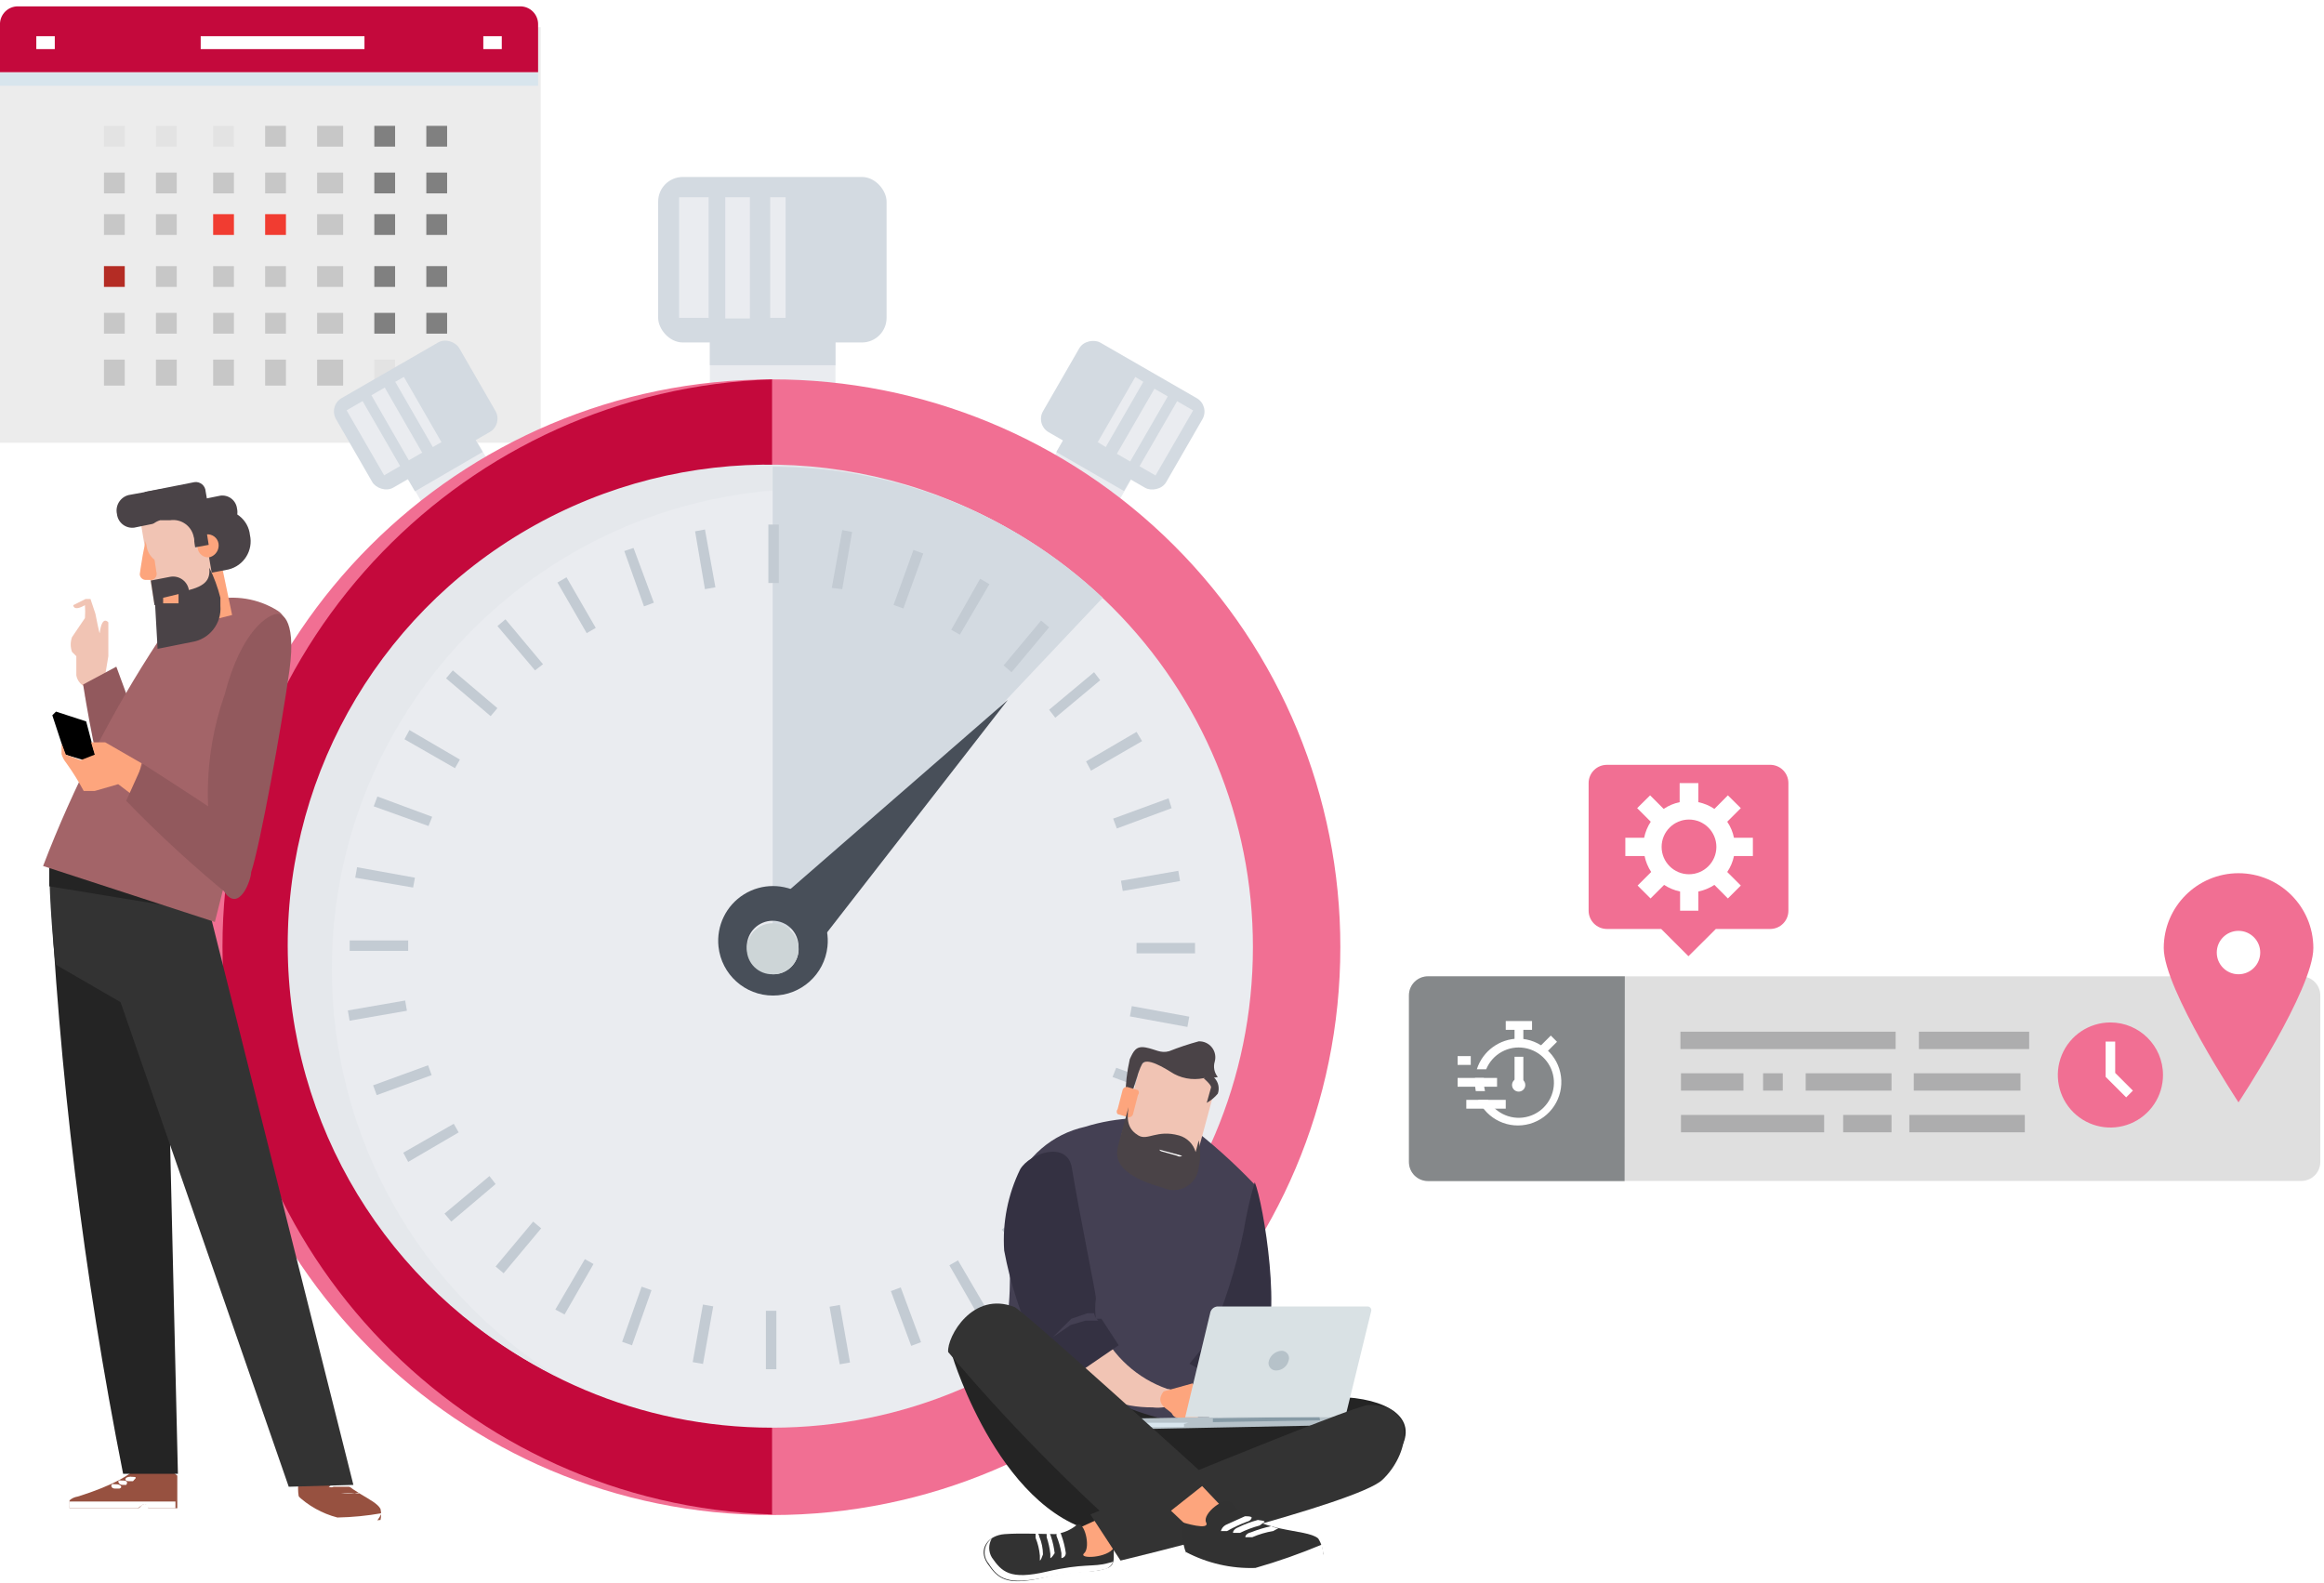 <svg xmlns="http://www.w3.org/2000/svg" xmlns:xlink="http://www.w3.org/1999/xlink" width="364px" height="248px" viewBox="0 0 364 248" version="1.1">
    <!-- Generator: Sketch 51.3 (57544) - http://www.bohemiancoding.com/sketch -->
    <title>Group 5</title>
    <desc>Created with Sketch.</desc>
    <defs/>
    <g id="Page-1" stroke="none" stroke-width="1" fill="none" fill-rule="evenodd">
        <g id="Dedicated-Engagement-Model-Copy" transform="translate(-462, -2686)">
            <g id="Group-5" transform="translate(418, 2686)">
                <rect id="Rectangle-2" stroke-opacity="0" stroke="#FFFFFF" fill-rule="nonzero" x="0.5" y="0.5" width="449" height="249"/>
                <g id="Asset-1-Copy-2" transform="translate(43, 0)">
                    <g id="Group-11" transform="translate(0.997, 3.437)" fill-rule="nonzero">
                        <rect id="Rectangle" fill="#ECECEC" x="0" y="0.814" width="84.69" height="65.099"/>
                        <rect id="Rectangle" fill="#E1E1E1" x="15.472" y="4.882" width="56.188" height="2.441"/>
                        <rect id="Rectangle" fill="#E1E1E1" x="15.472" y="0" width="17.915" height="2.441"/>
                        <rect id="Rectangle" fill="#E3E3E3" x="16.286" y="16.275" width="3.257" height="3.255"/>
                        <rect id="Rectangle" fill="#E3E3E3" x="24.43" y="16.275" width="3.257" height="3.255"/>
                        <rect id="Rectangle" fill="#E3E3E3" x="33.387" y="16.275" width="3.257" height="3.255"/>
                        <rect id="Rectangle" fill="#C7C7C7" x="41.531" y="16.275" width="3.257" height="3.255"/>
                        <rect id="Rectangle" fill="#C7C7C7" x="49.674" y="16.275" width="4.072" height="3.255"/>
                        <rect id="Rectangle" fill="#808080" x="58.631" y="16.275" width="3.257" height="3.255"/>
                        <rect id="Rectangle" fill="#808080" x="66.775" y="16.275" width="3.257" height="3.255"/>
                        <rect id="Rectangle" fill="#C7C7C7" x="16.286" y="23.598" width="3.257" height="3.255"/>
                        <rect id="Rectangle" fill="#C7C7C7" x="24.43" y="23.598" width="3.257" height="3.255"/>
                        <rect id="Rectangle" fill="#C7C7C7" x="33.387" y="23.598" width="3.257" height="3.255"/>
                        <rect id="Rectangle" fill="#C7C7C7" x="41.531" y="23.598" width="3.257" height="3.255"/>
                        <rect id="Rectangle" fill="#C7C7C7" x="49.674" y="23.598" width="4.072" height="3.255"/>
                        <rect id="Rectangle" fill="#808080" x="58.631" y="23.598" width="3.257" height="3.255"/>
                        <rect id="Rectangle" fill="#808080" x="66.775" y="23.598" width="3.257" height="3.255"/>
                        <rect id="Rectangle" fill="#C7C7C7" x="16.286" y="30.108" width="3.257" height="3.255"/>
                        <rect id="Rectangle" fill="#C7C7C7" x="24.43" y="30.108" width="3.257" height="3.255"/>
                        <rect id="Rectangle" fill="#F13C31" x="33.387" y="30.108" width="3.257" height="3.255"/>
                        <rect id="Rectangle" fill="#F13C31" x="41.531" y="30.108" width="3.257" height="3.255"/>
                        <rect id="Rectangle" fill="#C7C7C7" x="49.674" y="30.108" width="4.072" height="3.255"/>
                        <rect id="Rectangle" fill="#808080" x="58.631" y="30.108" width="3.257" height="3.255"/>
                        <rect id="Rectangle" fill="#808080" x="66.775" y="30.108" width="3.257" height="3.255"/>
                        <rect id="Rectangle" fill="#B42C24" x="16.286" y="38.246" width="3.257" height="3.255"/>
                        <rect id="Rectangle" fill="#C7C7C7" x="24.43" y="38.246" width="3.257" height="3.255"/>
                        <rect id="Rectangle" fill="#C7C7C7" x="33.387" y="38.246" width="3.257" height="3.255"/>
                        <rect id="Rectangle" fill="#C7C7C7" x="41.531" y="38.246" width="3.257" height="3.255"/>
                        <rect id="Rectangle" fill="#C7C7C7" x="49.674" y="38.246" width="4.072" height="3.255"/>
                        <rect id="Rectangle" fill="#808080" x="58.631" y="38.246" width="3.257" height="3.255"/>
                        <rect id="Rectangle" fill="#808080" x="66.775" y="38.246" width="3.257" height="3.255"/>
                        <rect id="Rectangle" fill="#C7C7C7" x="16.286" y="45.569" width="3.257" height="3.255"/>
                        <rect id="Rectangle" fill="#C7C7C7" x="24.43" y="45.569" width="3.257" height="3.255"/>
                        <rect id="Rectangle" fill="#C7C7C7" x="33.387" y="45.569" width="3.257" height="3.255"/>
                        <rect id="Rectangle" fill="#C7C7C7" x="41.531" y="45.569" width="3.257" height="3.255"/>
                        <rect id="Rectangle" fill="#C7C7C7" x="49.674" y="45.569" width="4.072" height="3.255"/>
                        <rect id="Rectangle" fill="#808080" x="58.631" y="45.569" width="3.257" height="3.255"/>
                        <rect id="Rectangle" fill="#808080" x="66.775" y="45.569" width="3.257" height="3.255"/>
                        <rect id="Rectangle" fill="#C7C7C7" x="16.286" y="52.893" width="3.257" height="4.069"/>
                        <rect id="Rectangle" fill="#C7C7C7" x="24.43" y="52.893" width="3.257" height="4.069"/>
                        <rect id="Rectangle" fill="#C7C7C7" x="33.387" y="52.893" width="3.257" height="4.069"/>
                        <rect id="Rectangle" fill="#C7C7C7" x="41.531" y="52.893" width="3.257" height="4.069"/>
                        <rect id="Rectangle" fill="#C7C7C7" x="49.674" y="52.893" width="4.072" height="4.069"/>
                        <rect id="Rectangle" fill="#E3E3E3" x="58.631" y="52.893" width="3.257" height="4.069"/>
                        <rect id="Rectangle" fill="#E3E3E3" x="66.775" y="52.893" width="3.257" height="4.069"/>
                    </g>
                    <g id="Group-6" transform="translate(0.996, 0.994)">
                        <path d="M0.002,10.313 L0.002,2.893 C-0.026,2.118 0.271,1.367 0.819,0.819 C1.368,0.27 2.119,-0.025 2.895,0.002 L81.391,0.002 C82.167,-0.025 82.918,0.27 83.467,0.819 C84.015,1.367 84.311,2.118 84.284,2.893 L84.284,10.313" id="Path" fill="#B72A30" fill-rule="nonzero" style="&#10;    fill: #c4093c;&#10;"/>
                        <path d="M31.439,5.687 L57.09,5.687" id="Path" stroke="#FFFFFF" stroke-width="2.024"/>
                        <path d="M5.691,5.687 L8.584,5.687" id="Path" stroke="#FFFFFF" stroke-width="2.024"/>
                        <path d="M75.702,5.687 L78.595,5.687" id="Path" stroke="#FFFFFF" stroke-width="2.024"/>
                        <rect id="Rectangle" fill="#D8E5ED" fill-rule="nonzero" x="0.002" y="10.409" width="84.283" height="2.024"/>
                    </g>
                    <g id="Group-9" transform="translate(221.679, 119.802)">
                        <path d="M56.726,-1.13686838e-13 L30.999,-1.13686838e-13 C29.42,-1.13686838e-13 28.141,1.279 28.141,2.857 L28.141,22.852 C28.15,24.426 29.424,25.699 30.999,25.709 L39.507,25.709 L40.936,27.137 L43.778,29.976 L46.636,27.137 L48.066,25.709 L56.573,25.709 C58.152,25.709 59.432,24.43 59.432,22.852 L59.432,2.857 C59.434,1.337 58.245,0.081 56.726,-1.13686838e-13 Z" id="Path" fill="#F13C31" fill-rule="nonzero" style="&#10;    fill: #f16f93ed;&#10;"/>
                        <path d="M53.868,14.283 L53.868,11.426 L50.907,11.426 C50.727,10.525 50.368,9.67 49.852,8.91 L51.979,6.784 L49.954,4.778 L47.844,6.903 C47.082,6.391 46.226,6.033 45.326,5.849 L45.326,2.857 L42.399,2.857 L42.399,5.849 C41.504,6.033 40.654,6.391 39.898,6.903 L37.771,4.778 L35.746,6.784 L37.873,8.91 C37.37,9.674 37.017,10.529 36.835,11.426 L33.892,11.426 L33.892,14.283 L36.904,14.283 C37.089,15.174 37.441,16.022 37.941,16.782 L35.815,18.907 L37.839,20.931 L39.966,18.805 C40.727,19.306 41.576,19.658 42.468,19.843 L42.468,22.852 L45.326,22.852 L45.326,19.843 C46.223,19.658 47.077,19.306 47.844,18.805 L49.954,20.931 L51.979,18.907 L49.852,16.782 C50.365,16.026 50.723,15.177 50.907,14.283 L53.868,14.283 Z M43.863,17.139 C41.495,17.139 39.575,15.221 39.575,12.854 C39.575,10.488 41.495,8.57 43.863,8.57 C46.231,8.57 48.151,10.488 48.151,12.854 C48.151,15.221 46.231,17.139 43.863,17.139 Z" id="Shape" fill="#FFFFFF" fill-rule="nonzero"/>
                        <path d="M3.012,33.127 L139.747,33.127 C141.4,33.127 142.741,34.467 142.741,36.12 L142.741,62.202 C142.741,63.846 141.408,65.178 139.764,65.178 L3.012,65.178 C2.218,65.182 1.454,64.871 0.889,64.313 C0.324,63.755 0.005,62.996 4.86840309e-05,62.202 L4.86840309e-05,36.069 C0.028,34.429 1.371,33.118 3.012,33.127 Z" id="Path" fill="#DFDFDF" fill-rule="nonzero"/>
                        <path d="M33.809,33.127 L3.012,33.127 C2.222,33.118 1.461,33.423 0.896,33.975 C0.331,34.526 0.009,35.28 4.86840314e-05,36.069 L4.86840314e-05,62.202 C-0.004,62.994 0.307,63.756 0.866,64.317 C1.425,64.879 2.185,65.195 2.978,65.195 L33.775,65.195 L33.809,33.127 Z" id="Path" fill="#85888A" fill-rule="nonzero"/>
                        <path d="M62.14,49.671 L75.582,49.671" id="Path" stroke="#ADADAE" stroke-width="2.72"/>
                        <path d="M68.01,56.2 L75.582,56.2" id="Path" stroke="#ADADAE" stroke-width="2.72"/>
                        <path d="M55.47,49.671 L58.55,49.671" id="Path" stroke="#ADADAE" stroke-width="2.72"/>
                        <path d="M42.606,49.671 L52.39,49.671" id="Path" stroke="#ADADAE" stroke-width="2.72"/>
                        <path d="M42.606,56.2 L65.032,56.2" id="Path" stroke="#ADADAE" stroke-width="2.72"/>
                        <path d="M79.07,49.671 L95.779,49.671" id="Path" stroke="#ADADAE" stroke-width="2.72"/>
                        <path d="M78.372,56.2 L96.46,56.2" id="Path" stroke="#ADADAE" stroke-width="2.72"/>
                        <path d="M109.868,40.353 C106.535,40.353 103.531,42.36 102.258,45.438 C100.984,48.515 101.692,52.056 104.05,54.408 C106.409,56.76 109.954,57.46 113.031,56.181 C116.108,54.902 118.11,51.896 118.103,48.566 C118.094,44.028 114.409,40.353 109.868,40.353 Z" id="Path" fill="#B42C24" fill-rule="nonzero" style="&#10;    fill: #f16f93ed;&#10;"/>
                        <polygon id="Path" fill="#FFFFFF" fill-rule="nonzero" points="113.39 51.031 110.616 48.26 110.616 43.346 109.119 43.346 109.119 48.872 112.335 52.086"/>
                        <path d="M129.929,16.974 C123.461,16.984 118.222,22.226 118.222,28.689 C118.222,35.151 129.929,52.868 129.929,52.868 C129.929,52.868 141.652,35.151 141.652,28.689 C141.643,22.223 136.4,16.984 129.929,16.974 Z M129.929,32.804 C128.049,32.804 126.526,31.282 126.526,29.404 C126.526,27.525 128.049,26.003 129.929,26.003 C131.808,26.003 133.332,27.525 133.332,29.404 C133.332,31.282 131.808,32.804 129.929,32.804 Z" id="Shape" fill="#F13C31" fill-rule="nonzero" style="&#10;    fill: #f16f93ed;&#10;"/>
                        <rect id="Rectangle" fill="#FFFFFF" fill-rule="nonzero" x="16.539" y="45.726" width="1.378" height="4.744"/>
                        <rect id="Rectangle" fill="#FFFFFF" fill-rule="nonzero" x="16.539" y="40.268" width="1.378" height="3.316"/>
                        <rect id="Rectangle" fill="#FFFFFF" fill-rule="nonzero" x="15.161" y="40.132" width="4.118" height="1.377"/>
                        <path d="M18.223,50.13 C18.23,50.551 17.982,50.935 17.595,51.1 C17.207,51.266 16.758,51.182 16.458,50.887 C16.157,50.591 16.065,50.144 16.225,49.754 C16.385,49.365 16.764,49.11 17.185,49.11 C17.752,49.11 18.214,49.564 18.223,50.13 Z" id="Path" fill="#FFFFFF" fill-rule="nonzero"/>
                        <rect id="Rectangle" fill="#FFFFFF" fill-rule="nonzero" transform="translate(21.674, 43.92) rotate(-44.95) translate(-21.674, -43.92) " x="20.22" y="43.232" width="2.91" height="1.377"/>
                        <rect id="Rectangle" fill="#FFFFFF" fill-rule="nonzero" x="7.623" y="49.042" width="6.177" height="1.377"/>
                        <rect id="Rectangle" fill="#FFFFFF" fill-rule="nonzero" x="8.984" y="52.477" width="6.177" height="1.377"/>
                        <path d="M10.345,49.042 C10.328,49.285 10.328,49.53 10.345,49.773 C10.342,50.218 10.381,50.662 10.464,51.099 L11.911,51.099 C11.802,50.666 11.745,50.22 11.741,49.773 C11.723,49.53 11.723,49.285 11.741,49.042 L10.345,49.042 Z" id="Path" fill="#FFFFFF" fill-rule="nonzero"/>
                        <path d="M17.185,42.887 C14.191,42.893 11.544,44.831 10.635,47.682 L12.098,47.682 C13.077,45.308 15.568,43.924 18.102,44.347 C20.637,44.77 22.543,46.886 22.698,49.449 C22.853,52.013 21.215,54.343 18.749,55.066 C16.284,55.79 13.645,54.716 12.387,52.477 L10.856,52.477 C12.24,55.552 15.669,57.149 18.916,56.231 C22.163,55.313 24.246,52.157 23.813,48.813 C23.379,45.469 20.559,42.948 17.185,42.887 Z" id="Path" fill="#FFFFFF" fill-rule="nonzero"/>
                        <rect id="Rectangle" fill="#FFFFFF" fill-rule="nonzero" x="7.623" y="45.624" width="2.059" height="1.377"/>
                        <path d="M42.521,43.159 L76.228,43.159" id="Path" stroke="#ADADAE" stroke-width="2.72"/>
                        <path d="M79.87,43.159 L97.14,43.159" id="Path" stroke="#ADADAE" stroke-width="2.72"/>
                    </g>
                    <rect id="Rectangle" fill="#EAECF0" fill-rule="nonzero" x="112.185" y="47.379" width="19.672" height="21.007"/>
                    <rect id="Rectangle" fill="#D3DAE1" fill-rule="nonzero" x="112.185" y="47.379" width="19.672" height="9.829"/>
                    <rect id="Rectangle" fill="#D3DAE1" fill-rule="nonzero" x="104.084" y="27.721" width="35.777" height="25.922" rx="3.855"/>
                    <polygon id="Path" fill="#EAECF0" fill-rule="nonzero" points="111.992 49.788 107.363 49.788 107.363 30.901 111.992 30.901"/>
                    <rect id="Rectangle" fill="#EAECF0" fill-rule="nonzero" x="114.595" y="30.901" width="3.857" height="18.984"/>
                    <rect id="Rectangle" fill="#EAECF0" fill-rule="nonzero" x="121.635" y="30.901" width="2.411" height="18.887"/>
                    <rect id="Rectangle" fill="#EAECF0" fill-rule="nonzero" transform="translate(71.572, 74.244) rotate(-29.98) translate(-71.572, -74.244) " x="65.449" y="67.692" width="12.247" height="13.105"/>
                    <polygon id="Path" fill="#D3DAE1" fill-rule="nonzero" points="76.601 70.796 65.993 76.963 62.907 71.663 73.515 65.592"/>
                    <rect id="Rectangle" fill="#D3DAE1" fill-rule="nonzero" transform="translate(66.114, 65.01) rotate(-29.96) translate(-66.114, -65.01) " x="54.976" y="56.915" width="22.276" height="16.189" rx="2.409"/>
                    <rect id="Rectangle" fill="#EAECF0" fill-rule="nonzero" transform="translate(59.48, 68.638) rotate(-30.02) translate(-59.48, -68.638) " x="58.033" y="62.759" width="2.893" height="11.756"/>
                    <rect id="Rectangle" fill="#EAECF0" fill-rule="nonzero" transform="translate(63.148, 66.406) rotate(-29.9) translate(-63.148, -66.406) " x="61.943" y="60.527" width="2.411" height="11.756"/>
                    <polygon id="Path" fill="#EAECF0" fill-rule="nonzero" points="70.14 69.254 68.79 70.025 62.907 59.81 64.257 59.039"/>
                    <rect id="Rectangle" fill="#EAECF0" fill-rule="nonzero" transform="translate(171.572, 74.309) rotate(-60.04) translate(-171.572, -74.309) " x="165.014" y="68.19" width="13.115" height="12.238"/>
                    <rect id="Rectangle" fill="#D3DAE1" fill-rule="nonzero" transform="translate(173.261, 71.225) rotate(-60.04) translate(-173.261, -71.225) " x="170.223" y="65.106" width="6.075" height="12.238"/>
                    <rect id="Rectangle" fill="#D3DAE1" fill-rule="nonzero" transform="translate(176.849, 65.036) rotate(-60.05) translate(-176.849, -65.036) " x="168.748" y="53.906" width="16.201" height="22.26" rx="2.409"/>
                    <rect id="Rectangle" fill="#EAECF0" fill-rule="nonzero" transform="translate(183.677, 68.659) rotate(-59.98) translate(-183.677, -68.659) " x="177.794" y="67.214" width="11.765" height="2.891"/>
                    <rect id="Rectangle" fill="#EAECF0" fill-rule="nonzero" transform="translate(179.916, 66.588) rotate(-59.98) translate(-179.916, -66.588) " x="174.034" y="65.384" width="11.765" height="2.409"/>
                    <polygon id="Path" fill="#EAECF0" fill-rule="nonzero" points="172.937 69.254 174.191 70.025 180.073 59.81 178.82 59.039"/>
                    <path d="M210.932,148.368 C210.932,197.491 171.082,237.312 121.924,237.312 C72.767,237.312 32.917,197.491 32.917,148.368 C32.917,99.246 72.767,59.425 121.924,59.425 C145.539,59.399 168.193,68.762 184.891,85.447 C201.588,102.133 210.958,124.771 210.932,148.368 Z" id="Path" fill="#F13C31" fill-rule="nonzero" style="&#10;    fill: #f16f93ed;&#10;"/>
                    <path d="M121.924,237.216 C73.933,235.637 35.846,196.303 35.846,148.32 C35.846,100.337 73.933,61.004 121.924,59.425" id="Path" fill="#B42C24" fill-rule="nonzero" style="&#10;    fill: #c4093c;&#10;"/>
                    <path d="M197.239,148.368 C197.239,189.933 163.519,223.628 121.924,223.628 C80.329,223.628 46.61,189.933 46.61,148.368 C46.61,106.803 80.329,73.108 121.924,73.108 C141.907,73.083 161.078,81.004 175.208,95.123 C189.338,109.243 197.264,128.4 197.239,148.368 Z" id="Path" fill="#EAECF0" fill-rule="nonzero"/>
                    <path d="M52.975,151.837 C52.975,110.272 86.694,76.577 128.289,76.577 C139.836,76.555 151.228,79.228 161.558,84.383 C137.939,69.496 108.015,68.89 83.812,82.81 C59.609,96.729 45.099,122.888 46.115,150.775 C47.13,178.662 63.503,203.698 88.655,215.823 C66.476,202.107 52.978,177.901 52.975,151.837 Z" id="Path" fill="#E5E8EC" fill-rule="nonzero"/>
                    <path d="M173.709,93.634 C159.737,80.444 141.242,73.099 122.021,73.108 L122.021,148.368" id="Path" fill="#D3DAE1" fill-rule="nonzero"/>
                    <g id="Group" style="mix-blend-mode: multiply;" transform="translate(54.914, 82.027)" fill="#C3CBD3" fill-rule="nonzero">
                        <rect id="Rectangle" x="66.432" y="0.139" width="1.639" height="9.155"/>
                        <polygon id="Path" points="58.138 9.968 56.499 10.257 54.956 1.199 56.499 0.91"/>
                        <polygon id="Path" points="48.495 12.377 46.952 12.956 43.866 4.283 45.313 3.801"/>
                        <rect id="Rectangle" transform="translate(36.396, 12.772) rotate(-30.03) translate(-36.396, -12.772) " x="35.577" y="8.195" width="1.639" height="9.155"/>
                        <polygon id="Path" points="31.137 22.014 29.884 22.977 24.001 16.039 25.255 14.979"/>
                        <rect id="Rectangle" transform="translate(19.972, 26.562) rotate(-49.72) translate(-19.972, -26.562) " x="19.152" y="21.984" width="1.639" height="9.155"/>
                        <polygon id="Path" points="18.119 36.95 17.347 38.299 9.44 33.77 10.211 32.325"/>
                        <polygon id="Path" points="13.779 45.912 13.201 47.357 4.618 44.274 5.197 42.732"/>
                        <polygon id="Path" points="11.079 55.452 10.79 56.994 1.725 55.452 2.014 53.814"/>
                        <rect id="Rectangle" x="0.857" y="65.281" width="9.161" height="1.638"/>
                        <rect id="Rectangle" transform="translate(5.194, 76.271) rotate(-9.841) translate(-5.194, -76.271) " x="0.638" y="75.456" width="9.112" height="1.629"/>
                        <rect id="Rectangle" transform="translate(9.111, 87.174) rotate(-20.04) translate(-9.111, -87.174) " x="4.531" y="86.355" width="9.161" height="1.638"/>
                        <polygon id="Path" points="17.154 93.998 17.926 95.347 10.018 99.972 9.247 98.527"/>
                        <polygon id="Path" points="22.747 102.188 23.712 103.441 16.769 109.319 15.708 108.067"/>
                        <polygon id="Path" points="29.594 109.319 30.848 110.379 24.965 117.414 23.712 116.354"/>
                        <polygon id="Path" points="37.695 115.198 39.045 115.968 34.512 123.87 33.066 123.099"/>
                        <rect id="Rectangle" transform="translate(45.827, 124.106) rotate(-70.53) translate(-45.827, -124.106) " x="41.247" y="123.287" width="9.161" height="1.638"/>
                        <rect id="Rectangle" transform="translate(56.188, 126.964) rotate(-79.94) translate(-56.188, -126.964) " x="51.607" y="126.145" width="9.161" height="1.638"/>
                        <rect id="Rectangle" x="66.046" y="123.292" width="1.639" height="9.155"/>
                        <rect id="Rectangle" transform="translate(77.619, 127.022) rotate(-10.01) translate(-77.619, -127.022) " x="76.799" y="122.445" width="1.639" height="9.155"/>
                        <polygon id="Path" points="85.622 120.208 87.165 119.63 90.347 128.207 88.804 128.785"/>
                        <polygon id="Path" points="94.783 116.161 96.133 115.39 100.762 123.292 99.315 124.063"/>
                        <polygon id="Path" points="102.98 110.572 104.233 109.608 110.116 116.547 108.862 117.607"/>
                        <rect id="Rectangle" transform="translate(114.21, 105.945) rotate(-50.22) translate(-114.21, -105.945) " x="113.39" y="101.367" width="1.639" height="9.155"/>
                        <polygon id="Path" points="115.998 95.636 116.77 94.287 124.774 98.816 123.906 100.261"/>
                        <polygon id="Path" points="120.338 86.674 120.916 85.228 129.499 88.312 128.92 89.854"/>
                        <rect id="Rectangle" transform="translate(127.71, 77.2) rotate(-79.6) translate(-127.71, -77.2) " x="126.891" y="72.623" width="1.639" height="9.155"/>
                        <rect id="Rectangle" x="124.099" y="65.667" width="9.161" height="1.638"/>
                        <rect id="Rectangle" transform="translate(126.289, 55.954) rotate(-9.841) translate(-126.289, -55.954) " x="121.733" y="55.139" width="9.112" height="1.629"/>
                        <polygon id="Path" points="121.013 47.743 120.434 46.201 129.113 43.021 129.595 44.563"/>
                        <polygon id="Path" points="116.963 38.685 116.191 37.239 124.099 32.614 124.967 34.059"/>
                        <polygon id="Path" points="111.369 30.397 110.405 29.145 117.445 23.266 118.409 24.519"/>
                        <polygon id="Path" points="104.523 23.266 103.269 22.206 109.152 15.172 110.405 16.232"/>
                        <polygon id="Path" points="96.422 17.388 95.072 16.617 99.605 8.619 101.051 9.486"/>
                        <rect id="Rectangle" transform="translate(88.37, 8.7) rotate(-70.115) translate(-88.37, -8.7) " x="83.791" y="7.881" width="9.157" height="1.638"/>
                        <polygon id="Path" points="78.004 10.257 76.364 10.065 78.004 1.006 79.547 1.296"/>
                    </g>
                    <path d="M130.603,148.272 C130.951,145.009 129.405,141.833 126.62,140.093 C123.836,138.353 120.302,138.353 117.518,140.093 C114.733,141.833 113.187,145.009 113.535,148.272 C113.999,152.633 117.681,155.941 122.069,155.941 C126.457,155.941 130.139,152.633 130.603,148.272 Z M122.021,152.223 C120.956,152.249 119.925,151.844 119.163,151.1 C118.4,150.357 117.97,149.337 117.971,148.272 C117.971,146.037 119.784,144.225 122.021,144.225 C124.258,144.225 126.071,146.037 126.071,148.272 C126.182,149.402 125.802,150.525 125.027,151.355 C124.251,152.185 123.156,152.642 122.021,152.608 L122.021,152.223 Z" id="Shape" fill="#484F59" fill-rule="nonzero"/>
                    <polygon id="Path" fill="#484F59" fill-rule="nonzero" points="158.858 109.63 129.639 147.212 123.082 140.756"/>
                    <path d="M122.021,152.608 C120.956,152.634 119.925,152.23 119.163,151.486 C118.4,150.742 117.97,149.722 117.971,148.657 C117.971,146.422 119.784,144.61 122.021,144.61 C124.258,144.61 126.071,146.422 126.071,148.657 C126.071,149.722 125.642,150.742 124.879,151.486 C124.117,152.23 123.086,152.634 122.021,152.608 Z" id="Path" fill="#CDD5D7" fill-rule="nonzero"/>
                    <path d="M28.77,231.145 L28.77,236.252 L24.238,236.252 C24.238,236.252 24.238,235.578 23.659,235.578 C23.08,235.578 22.984,236.252 22.598,236.252 L11.894,236.252 C11.894,236.252 11.894,235.288 11.894,234.999 C12.25,234.693 12.684,234.493 13.148,234.421 C15.366,233.747 21.538,231.627 22.791,229.314 C24.045,227.001 28.77,231.145 28.77,231.145 Z" id="Path" fill="#975140" fill-rule="nonzero"/>
                    <path d="M11.894,235.192 C11.843,235.544 11.843,235.901 11.894,236.252 L22.598,236.252 C22.598,236.252 23.37,235.578 23.659,235.578 C23.948,235.578 24.238,236.252 24.238,236.252 L28.481,236.252 L28.481,235.192 L11.894,235.192 Z" id="Path" fill="#FFFFFF" fill-rule="nonzero"/>
                    <path d="M19.705,233.168 C19.705,233.168 19.705,233.168 19.03,233.168 C18.355,233.168 18.355,232.59 18.548,232.494 C18.741,232.398 18.548,232.494 19.223,232.494 C19.898,232.494 20.284,232.976 19.705,233.168 Z" id="Path" fill="#FFFFFF" fill-rule="nonzero"/>
                    <path d="M20.766,232.59 C20.766,232.59 20.766,232.59 20.187,232.59 C19.609,232.59 19.416,232.012 19.609,231.916 C19.802,231.819 19.609,231.916 20.38,231.916 C21.152,231.916 20.862,232.494 20.766,232.59 Z" id="Path" fill="#FFFFFF" fill-rule="nonzero"/>
                    <path d="M21.827,232.012 C21.827,232.012 21.827,232.012 21.152,232.012 C20.477,232.012 20.477,231.434 21.152,231.338 C21.827,231.241 21.152,231.338 21.923,231.338 C22.695,231.338 21.923,231.819 21.827,232.012 Z" id="Path" fill="#FFFFFF" fill-rule="nonzero"/>
                    <path d="M60.593,236.348 C60.728,236.919 60.728,237.513 60.593,238.083 C57.739,238.369 54.864,238.369 52.01,238.083 C51.203,237.736 50.428,237.317 49.696,236.83 L49.696,236.156 C49.696,236.156 49.696,236.156 49.021,236.156 L48.057,235.481 C47.563,233.979 47.563,232.358 48.057,230.856 C48.057,230.856 52.203,228.832 53.264,230.278 C55.482,233.747 59.725,234.71 60.593,236.348 Z" id="Path" fill="#975140" fill-rule="nonzero"/>
                    <path d="M60.786,237.023 C58.493,237.429 56.171,237.655 53.843,237.698 C51.449,237.076 49.257,235.848 47.478,234.132 C47.478,234.132 47.478,235.096 47.478,235.674 L48.442,236.348 C48.442,236.348 48.442,236.348 49.117,236.348 L49.117,237.023 C49.849,237.51 50.624,237.929 51.432,238.276 C54.285,238.562 57.161,238.562 60.014,238.276 C60.311,237.884 60.569,237.464 60.786,237.023 Z" id="Path" fill="#FFFFFF" fill-rule="nonzero"/>
                    <path d="M57.314,233.939 C57.314,233.939 57.314,233.939 56.639,233.939 C55.903,233.846 55.158,233.846 54.421,233.939 C54.421,233.939 53.746,233.939 53.746,233.939 C53.746,233.939 53.746,233.939 54.421,233.939 L56.543,233.939 C56.543,233.939 57.218,233.747 57.314,233.939 Z" id="Path" fill="#FFFFFF" fill-rule="nonzero"/>
                    <path d="M56.061,232.879 C56.061,232.879 56.061,232.879 55.386,232.879 L53.264,232.879 C53.021,233 52.736,233 52.493,232.879 C52.493,232.879 52.493,232.879 53.168,232.398 C53.904,232.304 54.649,232.304 55.386,232.398 L56.061,232.879 Z" id="Path" fill="#FFFFFF" fill-rule="nonzero"/>
                    <path d="M54.807,232.012 C54.807,232.012 54.807,232.012 54.228,232.012 C53.491,231.927 52.747,231.927 52.01,232.012 C52.01,232.012 51.432,232.012 51.432,232.012 C51.432,232.012 51.432,232.012 52.01,231.434 L54.132,230.952 C54.132,230.952 54.807,231.916 54.807,232.012 Z" id="Path" fill="#FFFFFF" fill-rule="nonzero"/>
                    <path d="M17.294,106.836 L17.969,102.788 L17.969,100.572 L17.969,97.488 C17.969,97.488 17.005,96.236 16.619,99.126 C16.619,99.608 15.944,96.139 15.944,96.139 L15.173,93.826 L14.401,93.826 L12.473,94.79 C12.473,94.79 12.473,95.85 14.305,94.79 C14.353,95.464 14.353,96.14 14.305,96.814 L12.28,99.801 C12.007,100.548 12.007,101.367 12.28,102.114 L12.955,102.788 L12.955,105.776 C13.079,106.518 13.543,107.159 14.209,107.51 C15.173,107.992 14.209,109.148 14.209,109.148 L17.294,106.836 Z" id="Path" fill="#FDA57D" fill-rule="nonzero" style="&#10;    fill: #f1c4b4;&#10;"/>
                    <path d="M21.441,129.866 C21.441,129.866 25.491,121.676 24.431,118.688 C23.37,115.701 19.223,104.426 19.223,104.426 L14.016,107.221 C15.247,114.979 16.889,122.667 18.934,130.252 C20.284,132.083 21.055,130.252 21.441,129.866 Z" id="Path" fill="#92595D" fill-rule="nonzero"/>
                    <path d="M20.284,230.856 L28.866,230.856 L26.745,141.045 L8.712,135.841 C10.201,167.756 14.069,199.515 20.284,230.856 Z" id="Path" fill="#242424" fill-rule="nonzero"/>
                    <polygon id="Path" fill="#333333" fill-rule="nonzero" points="33.881 143.068 56.35 232.59 46.224 232.879 13.148 137.576"/>
                    <path d="M26.938,141.912 L25.491,140.852 L8.712,135.841 C8.712,135.841 8.712,141.816 9.676,151.067 L27.323,161.281 L26.938,141.912 Z" id="Path" fill="#333333" fill-rule="nonzero"/>
                    <path d="M33.977,142.972 L23.852,140.274 L8.712,135.841 C8.712,135.841 8.712,136.901 8.712,138.828 L33.977,142.972 Z" id="Path" fill="#242424" fill-rule="nonzero"/>
                    <path d="M44.489,95.657 C41.425,93.734 37.709,93.14 34.198,94.013 C30.687,94.886 27.682,97.149 25.877,100.283 C18.574,111.383 12.495,123.24 7.748,135.648 L34.652,144.417 L43.428,109.63 C43.428,109.63 48.346,97.97 44.489,95.657 Z" id="Path" fill="#A36468" fill-rule="nonzero"/>
                    <path d="M44.585,96.139 C44.585,96.139 47.574,96.139 46.321,105.101 C45.067,114.063 41.788,132.179 40.342,136.612 C40.342,137.768 38.51,142.972 36.195,139.792 C32.667,129.749 32.667,118.805 36.195,108.763 C38.799,98.741 43.042,96.139 44.585,96.139 Z" id="Path" fill="#92595D" fill-rule="nonzero"/>
                    <polygon id="Path" fill="#000000" fill-rule="nonzero" points="9.773 111.461 9.194 112.039 11.219 118.206 15.076 119.363 15.944 118.496 14.498 113.003"/>
                    <path d="M23.177,119.556 L17.487,116.279 L15.269,116.279 L15.848,118.206 L13.63,119.074 L11.316,118.206 L10.641,116.472 L10.641,118.11 C10.794,118.641 11.057,119.133 11.412,119.556 C12.405,120.941 13.307,122.39 14.112,123.892 L15.848,123.892 L19.512,122.832 L21.923,124.663 L23.177,119.556 Z" id="Path" fill="#FDA57D" fill-rule="nonzero"/>
                    <path d="M38.799,138.25 C38.799,138.25 37.545,129.096 35.135,127.361 C32.724,125.626 23.37,119.652 23.37,119.652 L20.766,125.434 C25.956,130.801 31.463,135.853 37.256,140.563 C38.992,140.948 38.799,138.828 38.799,138.25 Z" id="Path" fill="#92595D" fill-rule="nonzero"/>
                    <polygon id="Path" fill="#FDA57D" fill-rule="nonzero" points="31.567 97.777 37.353 96.332 34.942 84.768 29.156 86.31"/>
                    <path d="M25.009,82.263 C25.081,82.904 25.408,83.489 25.915,83.887 C26.423,84.286 27.069,84.464 27.709,84.383 L36.292,82.648 C37.614,82.316 38.427,80.989 38.124,79.661 C38.052,79.046 37.736,78.485 37.246,78.104 C36.757,77.724 36.135,77.556 35.52,77.637 L26.938,79.372 C25.622,79.661 24.77,80.938 25.009,82.263 Z" id="Path" fill="#4A4347" fill-rule="nonzero"/>
                    <path d="M27.323,86.31 C27.441,87.476 28.036,88.542 28.968,89.254 C29.9,89.966 31.085,90.261 32.242,90.068 L36.774,89.201 C39.187,88.628 40.691,86.223 40.149,83.805 C40.029,82.633 39.438,81.56 38.51,80.833 C37.582,80.105 36.399,79.787 35.231,79.95 L30.795,80.817 C28.391,81.476 26.886,83.858 27.323,86.31 Z" id="Path" fill="#4A4347" fill-rule="nonzero"/>
                    <path d="M25.202,94.79 L22.791,80.336 C22.791,78.023 24.527,80.336 26.552,79.565 L28.577,79.565 C29.621,79.37 30.698,79.626 31.543,80.268 C32.388,80.911 32.922,81.88 33.013,82.937 L34.749,93.248 L25.202,94.79 Z" id="Path" fill="#FDA57D" fill-rule="nonzero" style="&#10;    fill: #f1c4b4;&#10;"/>
                    <path d="M31.952,85.732 C31.973,86.204 32.196,86.645 32.566,86.941 C32.936,87.236 33.415,87.358 33.881,87.274 C34.794,86.998 35.367,86.097 35.231,85.154 C35.082,84.232 34.23,83.593 33.302,83.708 C32.836,83.8 32.428,84.078 32.173,84.479 C31.917,84.88 31.838,85.367 31.952,85.828 L31.952,85.732 Z" id="Path" fill="#FDA57D" fill-rule="nonzero"/>
                    <path d="M25.491,89.586 C25.58,89.856 25.545,90.15 25.396,90.392 C25.248,90.633 25,90.797 24.72,90.839 L23.948,90.839 C23.692,90.866 23.436,90.79 23.237,90.627 C23.038,90.464 22.912,90.228 22.888,89.972 C22.888,89.972 23.659,84.094 24.238,83.997 C24.551,84.27 24.757,84.646 24.816,85.057 L25.491,89.586 Z" id="Path" fill="#FDA57D" fill-rule="nonzero"/>
                    <path d="M29.927,92.574 C33.688,91.803 33.881,90.454 33.785,88.912 C34.527,90.421 35.109,92.003 35.52,93.634 L35.52,94.886 C35.753,97.681 33.766,100.174 30.988,100.572 L25.684,101.632 L25.298,94.79 L25.298,93.345 L29.927,92.574 Z" id="Path" fill="#4A4347" fill-rule="nonzero"/>
                    <path d="M24.623,90.936 L27.613,90.357 C28.308,90.218 29.031,90.379 29.6,90.802 C30.17,91.224 30.534,91.868 30.602,92.574 L30.602,93.345 L25.202,94.79 L24.623,90.936 Z" id="Path" fill="#4A4347" fill-rule="nonzero"/>
                    <path d="M28.963,93.056 L28.963,94.019 C28.963,94.019 28.963,94.501 28.963,94.501 L26.552,94.501 C26.552,94.501 26.552,94.501 26.552,94.501 L26.552,93.634 L28.963,93.056 Z" id="Path" fill="#FDA57D" fill-rule="nonzero"/>
                    <path d="M23.659,77.059 L31.47,75.517 C31.895,75.463 32.324,75.588 32.653,75.862 C32.982,76.136 33.183,76.535 33.206,76.963 L33.785,80.239 L24.141,82.07 L23.659,77.059 Z" id="Path" fill="#4A4347" fill-rule="nonzero"/>
                    <path d="M19.32,80.528 C19.392,81.169 19.718,81.754 20.226,82.153 C20.733,82.551 21.379,82.73 22.02,82.648 L27.227,81.588 C28.528,81.216 29.353,79.939 29.156,78.601 C29.085,77.966 28.755,77.388 28.244,77.005 C27.733,76.622 27.085,76.467 26.456,76.577 L21.152,77.541 C19.83,77.874 19.016,79.2 19.32,80.528 Z" id="Path" fill="#4A4347" fill-rule="nonzero"/>
                    <polygon id="Path" fill="#4A4347" fill-rule="nonzero" points="30.602 79.661 32.724 79.276 33.688 85.346 31.567 85.732"/>
                    <polygon id="Path" fill="#4A4347" fill-rule="nonzero" points="25.395 78.023 31.567 76.77 32.724 83.901 26.552 85.154"/>
                    <path d="M31.374,84.286 C31.255,83.413 30.789,82.625 30.081,82.099 C29.374,81.573 28.484,81.354 27.613,81.492 L26.07,81.492 C24.396,82.002 23.448,83.767 23.948,85.443 C24.045,86.314 24.487,87.111 25.176,87.654 C25.864,88.197 26.742,88.442 27.613,88.334 L28.77,88.334 C30.585,87.903 31.735,86.115 31.374,84.286 Z" id="Path" fill="#FDA57D" fill-rule="nonzero" style="&#10;    fill: #f1c4b4;&#10;"/>
                    <path d="M170.912,176.507 C165.804,177.643 161.604,181.261 159.726,186.143 C157.701,194.045 161.751,205.416 155.387,217.076 C153.362,220.738 190.392,225.652 190.392,225.652 L197.528,185.565 C194.197,182.064 190.585,178.841 186.727,175.928 C181.499,174.707 176.038,174.907 170.912,176.507 Z" id="Path" fill="#444053" fill-rule="nonzero"/>
                    <path d="M197.528,185.179 C198.878,188.359 202.06,207.439 198.492,211.968 C198.492,212.45 200.324,213.221 199.939,215.63 C199.939,215.63 199.167,217.943 199.167,217.943 L196.274,218.714 L187.306,213.607 L189.042,211.487 L189.813,211.487 C190.243,211.055 190.455,210.454 190.392,209.848 C192.775,204.364 194.585,198.648 195.792,192.792 C196.213,190.221 196.792,187.679 197.528,185.179 Z" id="Path" fill="#343142" fill-rule="nonzero"/>
                    <path d="M193.863,211.005 L191.453,210.427 L190.392,210.427 C190.366,210.931 190.161,211.409 189.813,211.776 L191.838,211.776 L194.249,212.354 L197.142,213.992 L193.863,211.005 Z" id="Path" fill="#DBDAC6" fill-rule="nonzero"/>
                    <path d="M190.295,213.51 C191.648,213.548 192.971,213.911 194.153,214.57 C195.406,215.341 196.66,217.172 195.406,218.039 C194.441,218.778 193.408,219.423 192.32,219.967 C192.32,219.967 187.692,220.063 190.295,213.51 Z" id="Path" fill="#C4D1E1" fill-rule="nonzero"/>
                    <path d="M195.406,218.136 L194.249,218.136 C192.616,217.942 190.965,217.942 189.331,218.136 C188.432,218.631 187.563,219.178 186.727,219.774 C187.408,220.191 188.265,220.191 188.945,219.774 C190.295,218.81 190.392,219.774 190.392,219.774 L190.392,220.834 L190.392,222.376 L190.392,222.954 C190.638,223.061 190.917,223.061 191.163,222.954 L192.513,220.641 L192.513,223.147 C192.513,223.147 192.513,223.147 193.092,223.147 L193.092,222.472 C193.04,222.629 193.04,222.797 193.092,222.954 C193.378,223.011 193.673,223.011 193.96,222.954 L193.96,220.352 L194.538,221.701 C194.728,221.755 194.928,221.755 195.117,221.701 L195.696,221.701 L195.406,218.136 Z" id="Path" fill="#E4EEF3" fill-rule="nonzero"/>
                    <path d="M173.227,207.921 C175.306,212.44 179.136,215.918 183.834,217.558 C185.088,217.558 185.956,219.292 185.281,219.774 C184.126,220.378 182.813,220.614 181.52,220.448 C176.766,220.489 172.164,218.773 168.598,215.63 C163.198,210.427 161.462,208.018 162.041,205.416 C162.619,202.814 173.227,207.921 173.227,207.921 Z" id="Path" fill="#FDA57D" fill-rule="nonzero" style="&#10;    fill: #f1c4b4;&#10;"/>
                    <path d="M160.787,183.156 C158.857,187.105 157.993,191.49 158.28,195.876 C159.212,200.868 160.767,205.724 162.908,210.33 C162.908,210.33 162.908,212.45 162.908,212.45 L167.344,216.787 L176.216,210.716 L173.516,206.572 L172.648,206.572 C172.503,205.517 172.503,204.447 172.648,203.392 C172.648,202.525 170.141,190.576 168.887,182.963 C168.212,178.627 162.33,180.554 160.787,183.156 Z" id="Path" fill="#343142" fill-rule="nonzero"/>
                    <path d="M168.791,206.572 L171.298,205.705 L172.359,205.705 C172.453,206.153 172.69,206.559 173.034,206.861 L171.009,206.861 L168.694,207.536 L165.898,209.463 L168.791,206.572 Z" id="Path" fill="#444053" fill-rule="nonzero"/>
                    <path d="M183.256,217.943 L187.788,216.69 C187.788,216.69 189.042,218.425 188.849,218.81 C188.702,219.801 188.702,220.807 188.849,221.798 L186.631,223.628 L184.895,223.05 C184.895,223.05 184.895,222.279 185.377,222.183 C185.859,222.087 184.895,222.183 184.606,221.508 C184.317,220.834 181.616,220.063 183.256,217.943 Z" id="Path" fill="#FDA57D" fill-rule="nonzero"/>
                    <rect id="Rectangle" fill="#FDA57D" fill-rule="nonzero" transform="translate(182.217, 174.193) rotate(-70.74) translate(-182.217, -174.193) " x="175.997" y="170.098" width="12.44" height="8.191" rx="1.445"/>
                    <path d="M177.97,168.518 L189.767,168.518 C190.72,168.518 191.493,169.338 191.493,170.349 L191.493,178.792 C191.493,179.859 190.677,180.724 189.671,180.724 L177.97,180.724 C177.016,180.724 176.243,179.905 176.243,178.893 L176.243,170.451 C176.243,169.44 177.016,168.62 177.97,168.62 L177.97,168.518 Z" id="Path" fill="#FDA57D" fill-rule="nonzero" transform="translate(183.868, 174.621) rotate(-74.846) translate(-183.868, -174.621) " style="&#10;    fill: #f1c4b4;&#10;"/>
                    <path d="M190.006,172.748 C190.671,172.381 191.26,171.891 191.742,171.303 C192.034,170.472 191.849,169.548 191.26,168.894 C190.585,168.123 189.524,168.894 189.524,168.894 C189.524,168.894 190.778,169.954 190.681,170.339 C190.585,170.725 190.006,172.748 190.006,172.748 Z" id="Path" fill="#4A4347" fill-rule="nonzero"/>
                    <path d="M177.277,171.881 C177.279,169.871 177.506,167.867 177.952,165.907 C178.531,164.654 178.916,163.787 180.459,164.076 C182.002,164.365 182.774,165.039 184.124,164.654 C185.636,164.053 187.182,163.538 188.752,163.112 C189.553,163.082 190.319,163.436 190.815,164.065 C191.311,164.694 191.476,165.521 191.26,166.292 C191.007,167.125 191.188,168.029 191.742,168.701 C191.236,168.832 190.705,168.832 190.199,168.701 C188.438,169.262 186.526,169.089 184.895,168.219 C183.352,167.256 180.556,165.521 179.881,166.677 C179.206,167.834 178.338,171.496 178.048,171.785 C177.759,172.074 177.566,172.556 177.277,171.881 Z" id="Path" fill="#4A4347" fill-rule="nonzero"/>
                    <path d="M178.461,174.51 C178.367,174.845 178.033,175.054 177.689,174.992 L176.05,174.51 C175.854,174.29 175.854,173.958 176.05,173.739 L176.822,170.752 C176.916,170.416 177.25,170.207 177.593,170.27 L179.232,170.752 C179.429,170.971 179.429,171.303 179.232,171.522 L178.461,174.51 Z" id="Path" fill="#FDA57D" fill-rule="nonzero"/>
                    <path d="M177.759,173.423 C177.759,173.423 176.505,177.952 176.12,179.494 C175.734,181.036 175.445,183.927 183.159,186.047 C184.318,186.582 185.665,186.526 186.775,185.895 C187.885,185.264 188.621,184.136 188.752,182.867 C189.052,181.469 189.052,180.024 188.752,178.627 L188.27,180.457 C187.916,179.196 186.929,178.21 185.667,177.856 C182.195,176.892 180.749,178.723 179.302,177.856 C177.856,176.988 177.373,175.736 177.759,173.423 Z" id="Path" fill="#4A4347" fill-rule="nonzero"/>
                    <path d="M182.966,180.361 L185.377,181.036 C185.609,181.197 185.917,181.197 186.149,181.036 L182.581,180.072 C182.661,180.22 182.802,180.325 182.966,180.361 Z" id="Path" fill="#FFFFFF" fill-rule="nonzero"/>
                    <path d="M220.768,226.134 C213.241,233.005 203.907,237.586 193.863,239.336 L174.577,240.299 C157.99,238.276 150.179,212.45 150.179,212.45 C150.758,205.994 167.151,215.438 172.937,218.328 C177.613,220.845 182.713,222.478 187.981,223.147 C194.153,223.725 201.289,219.003 209.1,218.81 C216.911,218.618 222.793,221.316 220.768,226.134 Z" id="Path" fill="#242424" fill-rule="nonzero"/>
                    <path d="M178.338,223.05 L178.338,222.183 L211.896,221.605 L211.896,222.376 C211.436,223.02 210.655,223.354 209.871,223.243 L180.941,223.821 C180.073,223.821 179.206,223.821 178.82,223.05 L178.338,223.05 Z" id="Path" fill="#B6C2C9" fill-rule="nonzero"/>
                    <path d="M186.438,223.05 C186.472,223.209 186.472,223.373 186.438,223.532 L181.327,223.532 C180.459,223.532 179.688,223.532 179.302,222.858 L187.113,222.858 L186.438,223.05 Z" id="Path" fill="#D8E5ED" fill-rule="nonzero"/>
                    <polygon id="Path" fill="#879BA6" fill-rule="nonzero" points="190.97 222.761 207.75 222.472 207.653 221.894 190.97 222.183"/>
                    <path d="M186.631,221.99 L190.585,205.512 C190.735,205.038 191.151,204.698 191.645,204.645 L215.175,204.645 C215.369,204.634 215.555,204.72 215.671,204.875 C215.788,205.03 215.819,205.233 215.754,205.416 L211.704,221.99 L186.631,221.99 Z" id="Path" fill="#D9E1E4" fill-rule="nonzero"/>
                    <path d="M199.746,213.125 C199.616,213.49 199.678,213.896 199.91,214.206 C200.143,214.516 200.516,214.689 200.903,214.667 C201.821,214.649 202.613,214.016 202.832,213.125 C202.962,212.76 202.9,212.354 202.667,212.044 C202.434,211.734 202.062,211.561 201.675,211.583 C200.778,211.659 200.016,212.268 199.746,213.125 Z" id="Path" fill="#B6C2C9" fill-rule="nonzero"/>
                    <path d="M171.395,244.925 C173.709,244.925 175.445,242.612 175.445,242.612 L181.52,237.89 L180.17,234.71 L168.502,240.01 C168.502,240.01 169.08,244.539 171.395,244.925 Z" id="Path" fill="#FDA57D" fill-rule="nonzero"/>
                    <path d="M175.445,242.419 C175.445,242.419 175.445,242.419 175.445,243.961 C175.445,245.503 174.48,245.599 173.902,245.792 C171.587,246.467 170.044,245.792 164.258,247.141 C158.472,248.49 157.219,247.141 155.676,244.925 C154.133,242.708 155.676,240.492 158.376,240.299 C161.076,240.107 164.258,240.299 166.284,240.299 C167.525,240.154 168.697,239.652 169.659,238.854 C170.816,238.083 171.877,242.323 170.816,243.287 C169.755,244.25 174.577,244.058 175.445,242.419 Z" id="Path" fill="#323232" fill-rule="nonzero"/>
                    <path d="M174.577,244.828 C172.262,245.503 170.719,244.828 164.934,246.178 C159.148,247.527 157.894,246.178 156.351,243.961 C155.796,243.043 155.796,241.893 156.351,240.974 C155.734,241.414 155.331,242.092 155.24,242.843 C155.148,243.595 155.376,244.35 155.869,244.925 C157.412,247.43 159.051,248.201 164.451,247.141 C169.852,246.081 171.395,246.467 174.095,245.792 C174.663,245.61 175.121,245.187 175.348,244.636 L174.577,244.828 Z" id="Path" fill="#FFFFFF" fill-rule="nonzero"/>
                    <path d="M163.873,244.443 C163.873,244.443 163.873,244.443 163.873,243.672 C163.789,242.712 163.561,241.77 163.198,240.878 C163.198,240.878 163.198,240.01 163.198,240.01 C163.198,240.01 163.68,240.01 163.776,240.685 C164.153,241.569 164.35,242.519 164.355,243.479 C164.162,243.961 164.066,244.347 163.873,244.443 Z" id="Path" fill="#FFFFFF" fill-rule="nonzero"/>
                    <path d="M165.512,244.058 C165.512,244.058 165.512,244.058 165.512,243.383 C165.412,242.498 165.218,241.626 164.934,240.781 C164.934,240.781 164.934,240.01 164.934,239.914 C164.934,239.818 165.416,239.914 165.609,240.685 C165.893,241.529 166.087,242.401 166.187,243.287 C166.187,243.287 165.705,244.058 165.512,244.058 Z" id="Path" fill="#FFFFFF" fill-rule="nonzero"/>
                    <path d="M167.248,244.058 C167.248,244.058 167.248,244.058 167.248,243.287 C167.093,242.361 166.835,241.456 166.476,240.588 C166.476,240.107 166.476,239.721 166.476,239.721 C166.476,239.721 167.055,239.721 167.248,240.492 C167.563,241.366 167.79,242.27 167.923,243.19 C167.95,243.395 167.894,243.602 167.767,243.765 C167.64,243.928 167.453,244.034 167.248,244.058 Z" id="Path" fill="#FFFFFF" fill-rule="nonzero"/>
                    <path d="M171.78,237.216 C171.78,237.216 213.15,220.063 215.368,220.063 C223.372,220.063 221.54,228.061 217.49,231.819 C213.439,235.578 176.505,244.443 176.505,244.443 L171.78,237.216 Z" id="Path" fill="#333333" fill-rule="nonzero"/>
                    <polygon id="Path" fill="#FDA57D" fill-rule="nonzero" points="188.174 240.203 176.891 229.507 181.713 224.785 193.96 237.698"/>
                    <path d="M190.488,231.819 C190.488,231.819 161.558,205.512 159.919,204.741 C153.362,202.139 149.311,209.367 149.504,211.776 C158.417,222.325 168.085,232.213 178.434,241.359 L190.488,231.819 Z" id="Path" fill="#333333" fill-rule="nonzero"/>
                    <path d="M207.46,240.974 C207.94,241.724 208.207,242.59 208.232,243.479 C204.051,245.109 199.724,246.335 195.31,247.141 C193.971,247.01 192.647,246.751 191.356,246.37 C191.02,246.09 190.666,245.832 190.295,245.599 C189.813,245.599 189.717,245.599 189.331,245.599 L187.595,244.925 C186.399,242.998 185.921,240.712 186.245,238.468 C186.245,238.468 190.585,239.818 189.91,238.468 C189.235,237.119 192.899,234.228 193.863,235.385 C198.01,240.299 205.532,239.336 207.46,240.974 Z" id="Path" fill="#323232" fill-rule="nonzero"/>
                    <path d="M208.039,241.938 C204.642,243.361 201.165,244.584 197.624,245.599 C193.836,245.725 190.08,244.862 186.727,243.094 C186.727,243.672 186.727,244.347 187.595,245.118 L189.331,245.792 C189.331,245.792 189.331,245.792 190.295,245.792 C190.666,246.025 191.02,246.282 191.356,246.563 C192.647,246.944 193.971,247.202 195.31,247.334 C199.724,246.528 204.051,245.301 208.232,243.672 C208.244,243.088 208.179,242.505 208.039,241.938 Z" id="Path" fill="#FFFFFF" fill-rule="nonzero"/>
                    <path d="M201.289,239.336 C201.289,239.336 201.289,239.336 200.421,239.818 C199.293,240.005 198.192,240.328 197.142,240.781 C196.66,240.781 196.178,240.781 196.081,240.781 C195.985,240.781 196.081,240.203 196.949,240.01 C197.981,239.601 199.046,239.279 200.132,239.047 C200.614,239.336 201.192,239.336 201.289,239.336 Z" id="Path" fill="#FFFFFF" fill-rule="nonzero"/>
                    <path d="M199.071,238.372 C199.071,238.372 199.071,238.372 198.299,238.95 C197.235,239.234 196.202,239.622 195.213,240.107 C194.635,240.107 194.249,240.107 194.153,240.107 C194.056,240.107 194.153,239.528 194.924,239.239 C195.913,238.754 196.946,238.367 198.01,238.083 C198.492,238.179 199.071,238.179 199.071,238.372 Z" id="Path" fill="#FFFFFF" fill-rule="nonzero"/>
                    <path d="M197.046,237.698 C197.046,237.698 197.046,238.179 196.274,238.372 C195.21,238.774 194.178,239.257 193.188,239.818 C193.188,239.818 192.32,239.818 192.224,239.818 C192.336,239.403 192.615,239.054 192.996,238.854 L195.985,237.505 C196.467,237.505 196.949,237.505 197.046,237.698 Z" id="Path" fill="#FFFFFF" fill-rule="nonzero"/>
                </g>
            </g>
        </g>
    </g>
</svg>